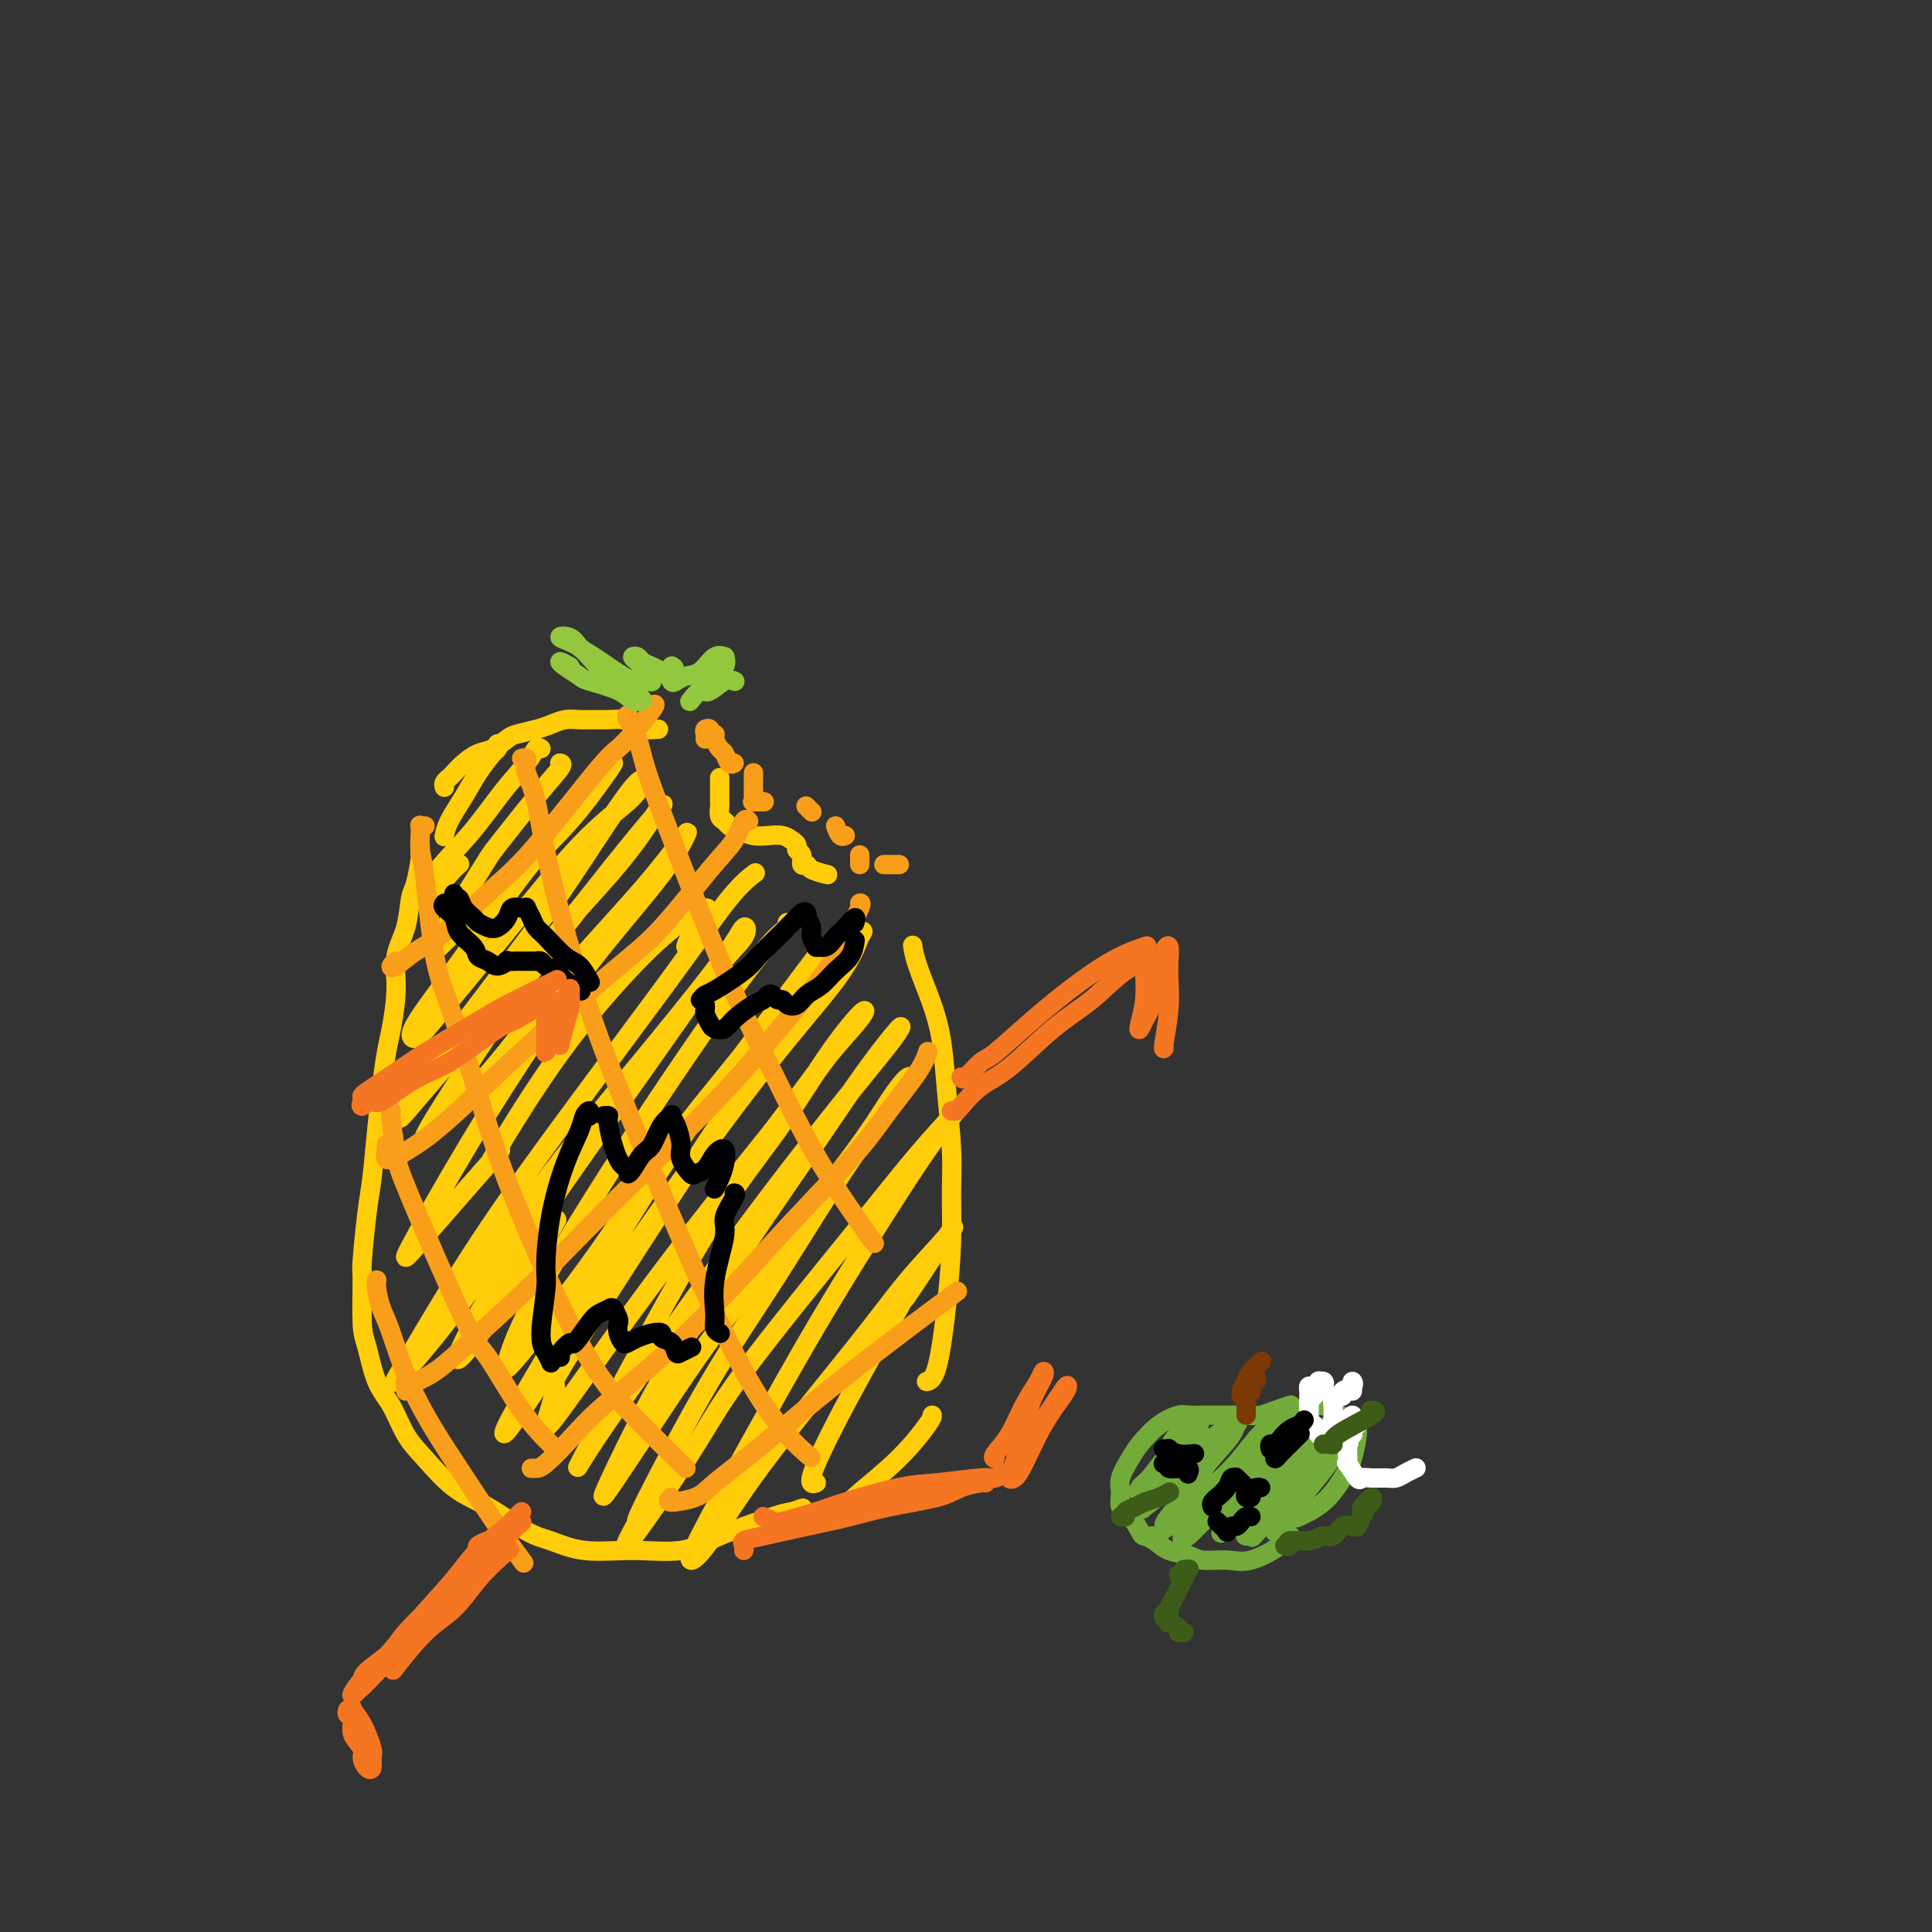 <svg viewBox='0 0 400 400' version='1.1' xmlns='http://www.w3.org/2000/svg' xmlns:xlink='http://www.w3.org/1999/xlink'><rect x="0" y="0" width="400" height="400" fill="#333333" stroke="none"/><g fill='none' stroke='#FFCD0A' stroke-width='4' stroke-linecap='round' stroke-linejoin='round'><path d='M92,163c-0.094,-0.328 -0.188,-0.655 0,-1c0.188,-0.345 0.658,-0.707 1,-1c0.342,-0.293 0.557,-0.516 1,-1c0.443,-0.484 1.114,-1.229 2,-2c0.886,-0.771 1.987,-1.569 3,-2c1.013,-0.431 1.937,-0.497 3,-1c1.063,-0.503 2.266,-1.445 3,-2c0.734,-0.555 1.001,-0.723 2,-1c0.999,-0.277 2.732,-0.663 4,-1c1.268,-0.337 2.072,-0.626 3,-1c0.928,-0.374 1.982,-0.833 3,-1c1.018,-0.167 2.002,-0.042 3,0c0.998,0.042 2.009,0.001 3,0c0.991,-0.001 1.961,0.038 3,0c1.039,-0.038 2.146,-0.154 3,0c0.854,0.154 1.456,0.577 2,1c0.544,0.423 1.031,0.845 2,1c0.969,0.155 2.420,0.044 3,0c0.580,-0.044 0.290,-0.022 0,0'/><path d='M149,161c-0.000,0.449 -0.000,0.898 0,1c0.000,0.102 0.000,-0.142 0,0c-0.000,0.142 -0.001,0.672 0,1c0.001,0.328 0.003,0.455 0,1c-0.003,0.545 -0.013,1.508 0,2c0.013,0.492 0.047,0.513 0,1c-0.047,0.487 -0.175,1.441 0,2c0.175,0.559 0.655,0.724 1,1c0.345,0.276 0.557,0.661 1,1c0.443,0.339 1.116,0.630 2,1c0.884,0.370 1.978,0.820 3,1c1.022,0.180 1.971,0.090 3,0c1.029,-0.090 2.136,-0.180 3,0c0.864,0.180 1.484,0.630 2,1c0.516,0.370 0.926,0.659 1,1c0.074,0.341 -0.190,0.735 0,1c0.190,0.265 0.832,0.400 1,1c0.168,0.600 -0.140,1.663 0,2c0.140,0.337 0.728,-0.054 1,0c0.272,0.054 0.227,0.553 1,1c0.773,0.447 2.364,0.842 3,1c0.636,0.158 0.318,0.079 0,0'/><path d='M189,196c-0.037,-0.259 -0.074,-0.519 0,0c0.074,0.519 0.258,1.816 1,4c0.742,2.184 2.041,5.256 3,8c0.959,2.744 1.578,5.162 2,8c0.422,2.838 0.647,6.096 1,10c0.353,3.904 0.835,8.454 1,12c0.165,3.546 0.012,6.089 0,9c-0.012,2.911 0.115,6.192 0,10c-0.115,3.808 -0.474,8.144 -1,13c-0.526,4.856 -1.218,10.230 -2,13c-0.782,2.770 -1.652,2.934 -2,3c-0.348,0.066 -0.174,0.033 0,0'/><path d='M87,175c0.006,0.303 0.012,0.606 0,1c-0.012,0.394 -0.044,0.880 0,1c0.044,0.120 0.162,-0.126 0,1c-0.162,1.126 -0.603,3.624 -1,5c-0.397,1.376 -0.750,1.631 -1,3c-0.250,1.369 -0.396,3.851 -1,6c-0.604,2.149 -1.668,3.965 -2,6c-0.332,2.035 0.066,4.290 0,7c-0.066,2.710 -0.595,5.876 -1,8c-0.405,2.124 -0.686,3.205 -1,5c-0.314,1.795 -0.662,4.303 -1,7c-0.338,2.697 -0.665,5.584 -1,9c-0.335,3.416 -0.679,7.363 -1,10c-0.321,2.637 -0.620,3.966 -1,7c-0.380,3.034 -0.843,7.774 -1,10c-0.157,2.226 -0.009,1.937 0,4c0.009,2.063 -0.122,6.477 0,9c0.122,2.523 0.498,3.155 1,5c0.502,1.845 1.129,4.903 2,7c0.871,2.097 1.986,3.234 3,5c1.014,1.766 1.926,4.161 3,6c1.074,1.839 2.308,3.121 4,5c1.692,1.879 3.841,4.353 6,6c2.159,1.647 4.327,2.465 7,4c2.673,1.535 5.851,3.786 8,5c2.149,1.214 3.268,1.389 5,2c1.732,0.611 4.078,1.656 7,2c2.922,0.344 6.421,-0.013 10,0c3.579,0.013 7.238,0.395 10,0c2.762,-0.395 4.628,-1.568 8,-3c3.372,-1.432 8.249,-3.123 11,-4c2.751,-0.877 3.375,-0.938 4,-1'/><path d='M164,313c3.833,-1.333 1.917,-0.667 0,0'/><path d='M193,293c0.030,0.249 0.061,0.498 -1,2c-1.061,1.502 -3.212,4.258 -6,7c-2.788,2.742 -6.212,5.469 -8,7c-1.788,1.531 -1.939,1.866 -2,2c-0.061,0.134 -0.030,0.067 0,0'/><path d='M103,154c0.041,0.399 0.081,0.799 0,1c-0.081,0.201 -0.285,0.205 -1,1c-0.715,0.795 -1.943,2.382 -3,4c-1.057,1.618 -1.943,3.269 -3,5c-1.057,1.731 -2.285,3.543 -3,5c-0.715,1.457 -0.919,2.559 -1,3c-0.081,0.441 -0.041,0.220 0,0'/><path d='M112,155c-0.306,-0.216 -0.612,-0.431 -1,0c-0.388,0.431 -0.859,1.509 -2,3c-1.141,1.491 -2.951,3.395 -5,6c-2.049,2.605 -4.335,5.910 -7,9c-2.665,3.090 -5.709,5.966 -7,8c-1.291,2.034 -0.831,3.226 0,3c0.831,-0.226 2.031,-1.868 3,-3c0.969,-1.132 1.705,-1.752 2,-2c0.295,-0.248 0.147,-0.124 0,0'/><path d='M116,158c-0.090,-0.009 -0.179,-0.017 0,0c0.179,0.017 0.627,0.060 0,1c-0.627,0.940 -2.330,2.778 -5,6c-2.670,3.222 -6.308,7.829 -8,10c-1.692,2.171 -1.437,1.905 -4,6c-2.563,4.095 -7.945,12.551 -9,15c-1.055,2.449 2.216,-1.110 5,-4c2.784,-2.890 5.081,-5.111 6,-6c0.919,-0.889 0.459,-0.444 0,0'/><path d='M127,158c-0.242,0.434 -0.483,0.869 -2,3c-1.517,2.131 -4.309,5.959 -7,9c-2.691,3.041 -5.280,5.296 -9,10c-3.720,4.704 -8.569,11.858 -13,18c-4.431,6.142 -8.444,11.272 -10,14c-1.556,2.728 -0.657,3.056 0,3c0.657,-0.056 1.070,-0.494 4,-4c2.930,-3.506 8.377,-10.078 14,-17c5.623,-6.922 11.424,-14.194 16,-19c4.576,-4.806 7.929,-7.145 10,-9c2.071,-1.855 2.860,-3.225 3,-4c0.140,-0.775 -0.368,-0.953 -2,1c-1.632,1.953 -4.386,6.039 -7,10c-2.614,3.961 -5.086,7.798 -8,12c-2.914,4.202 -6.270,8.768 -11,15c-4.730,6.232 -10.835,14.131 -15,20c-4.165,5.869 -6.391,9.709 -7,11c-0.609,1.291 0.400,0.034 3,-3c2.600,-3.034 6.790,-7.845 11,-13c4.210,-5.155 8.439,-10.652 14,-17c5.561,-6.348 12.453,-13.545 17,-19c4.547,-5.455 6.749,-9.168 8,-11c1.251,-1.832 1.549,-1.782 1,-1c-0.549,0.782 -1.947,2.297 -5,6c-3.053,3.703 -7.760,9.595 -12,15c-4.240,5.405 -8.012,10.324 -12,16c-3.988,5.676 -8.190,12.109 -12,18c-3.810,5.891 -7.227,11.239 -8,13c-0.773,1.761 1.100,-0.064 4,-3c2.900,-2.936 6.829,-6.982 11,-12c4.171,-5.018 8.586,-11.009 13,-17'/><path d='M116,203c7.723,-8.684 13.029,-14.393 17,-19c3.971,-4.607 6.606,-8.113 8,-10c1.394,-1.887 1.545,-2.157 1,-1c-0.545,1.157 -1.787,3.741 -5,8c-3.213,4.259 -8.397,10.192 -13,16c-4.603,5.808 -8.625,11.490 -13,18c-4.375,6.510 -9.103,13.847 -14,22c-4.897,8.153 -9.962,17.124 -12,21c-2.038,3.876 -1.049,2.659 3,-2c4.049,-4.659 11.157,-12.760 14,-16c2.843,-3.240 1.422,-1.620 0,0'/><path d='M156,181c0.339,-0.254 0.678,-0.508 0,0c-0.678,0.508 -2.372,1.779 -5,5c-2.628,3.221 -6.189,8.392 -14,19c-7.811,10.608 -19.871,26.654 -28,38c-8.129,11.346 -12.325,17.993 -16,24c-3.675,6.007 -6.829,11.375 -9,15c-2.171,3.625 -3.361,5.507 -1,3c2.361,-2.507 8.271,-9.402 13,-16c4.729,-6.598 8.276,-12.899 15,-22c6.724,-9.101 16.625,-21.003 24,-30c7.375,-8.997 12.224,-15.091 15,-19c2.776,-3.909 3.480,-5.634 4,-6c0.520,-0.366 0.855,0.625 0,2c-0.855,1.375 -2.899,3.132 -6,7c-3.101,3.868 -7.257,9.845 -13,18c-5.743,8.155 -13.071,18.487 -19,27c-5.929,8.513 -10.457,15.209 -14,21c-3.543,5.791 -6.101,10.679 -7,13c-0.899,2.321 -0.138,2.076 3,-2c3.138,-4.076 8.652,-11.982 12,-17c3.348,-5.018 4.528,-7.148 5,-8c0.472,-0.852 0.236,-0.426 0,0'/><path d='M163,191c0.366,0.224 0.732,0.448 0,1c-0.732,0.552 -2.562,1.431 -9,10c-6.438,8.569 -17.484,24.827 -26,38c-8.516,13.173 -14.501,23.260 -18,30c-3.499,6.740 -4.512,10.133 -5,12c-0.488,1.867 -0.451,2.208 3,-2c3.451,-4.208 10.315,-12.965 16,-21c5.685,-8.035 10.192,-15.350 15,-22c4.808,-6.650 9.916,-12.637 15,-19c5.084,-6.363 10.144,-13.103 13,-17c2.856,-3.897 3.508,-4.952 2,-3c-1.508,1.952 -5.174,6.910 -9,12c-3.826,5.090 -7.810,10.310 -12,16c-4.190,5.690 -8.586,11.849 -15,22c-6.414,10.151 -14.847,24.295 -20,33c-5.153,8.705 -7.025,11.973 -8,14c-0.975,2.027 -1.054,2.813 1,0c2.054,-2.813 6.240,-9.226 15,-22c8.760,-12.774 22.095,-31.909 32,-45c9.905,-13.091 16.382,-20.138 20,-25c3.618,-4.862 4.377,-7.540 5,-9c0.623,-1.460 1.109,-1.703 0,0c-1.109,1.703 -3.813,5.354 -5,6c-1.187,0.646 -0.856,-1.711 -11,13c-10.144,14.711 -30.762,46.490 -40,61c-9.238,14.510 -7.094,11.750 -7,13c0.094,1.250 -1.861,6.510 -2,8c-0.139,1.490 1.540,-0.791 6,-7c4.460,-6.209 11.703,-16.345 19,-26c7.297,-9.655 14.649,-18.827 22,-28'/><path d='M160,234c9.647,-12.678 10.263,-13.872 12,-16c1.737,-2.128 4.593,-5.189 6,-7c1.407,-1.811 1.363,-2.373 0,-1c-1.363,1.373 -4.045,4.679 -7,9c-2.955,4.321 -6.184,9.656 -10,15c-3.816,5.344 -8.218,10.697 -14,20c-5.782,9.303 -12.943,22.555 -18,32c-5.057,9.445 -8.010,15.081 -9,17c-0.990,1.919 -0.018,0.121 2,-3c2.018,-3.121 5.082,-7.564 11,-16c5.918,-8.436 14.691,-20.863 23,-32c8.309,-11.137 16.156,-20.983 21,-27c4.844,-6.017 6.685,-8.206 8,-10c1.315,-1.794 2.103,-3.194 1,-2c-1.103,1.194 -4.096,4.982 -7,9c-2.904,4.018 -5.719,8.267 -11,16c-5.281,7.733 -13.030,18.951 -19,28c-5.970,9.049 -10.162,15.930 -14,23c-3.838,7.070 -7.322,14.331 -9,18c-1.678,3.669 -1.549,3.747 1,0c2.549,-3.747 7.517,-11.318 12,-18c4.483,-6.682 8.482,-12.477 15,-21c6.518,-8.523 15.554,-19.776 21,-27c5.446,-7.224 7.302,-10.419 9,-13c1.698,-2.581 3.239,-4.549 4,-5c0.761,-0.451 0.743,0.615 -1,3c-1.743,2.385 -5.210,6.089 -10,13c-4.790,6.911 -10.902,17.028 -16,25c-5.098,7.972 -9.180,13.800 -14,22c-4.820,8.200 -10.377,18.771 -13,24c-2.623,5.229 -2.311,5.114 -2,5'/><path d='M132,315c-7.087,12.543 3.194,-2.100 9,-11c5.806,-8.900 7.136,-12.058 13,-20c5.864,-7.942 16.260,-20.669 23,-29c6.740,-8.331 9.822,-12.267 13,-16c3.178,-3.733 6.450,-7.264 8,-9c1.550,-1.736 1.376,-1.676 0,0c-1.376,1.676 -3.954,4.969 -8,11c-4.046,6.031 -9.559,14.799 -14,22c-4.441,7.201 -7.810,12.836 -13,22c-5.190,9.164 -12.201,21.856 -16,29c-3.799,7.144 -4.386,8.740 -4,9c0.386,0.260 1.746,-0.815 4,-4c2.254,-3.185 5.403,-8.480 11,-16c5.597,-7.520 13.641,-17.265 19,-24c5.359,-6.735 8.033,-10.460 11,-14c2.967,-3.540 6.228,-6.894 8,-9c1.772,-2.106 2.055,-2.965 0,0c-2.055,2.965 -6.446,9.755 -8,12c-1.554,2.245 -0.269,-0.053 -2,3c-1.731,3.053 -6.478,11.459 -10,18c-3.522,6.541 -5.820,11.217 -7,14c-1.180,2.783 -1.241,3.672 -1,4c0.241,0.328 0.783,0.094 1,0c0.217,-0.094 0.108,-0.047 0,0'/><path d='M142,196c0.111,-0.468 0.223,-0.936 1,-2c0.777,-1.064 2.221,-2.724 3,-4c0.779,-1.276 0.893,-2.167 0,-2c-0.893,0.167 -2.795,1.393 -5,3c-2.205,1.607 -4.715,3.596 -9,8c-4.285,4.404 -10.346,11.224 -16,19c-5.654,7.776 -10.901,16.507 -13,20c-2.099,3.493 -1.049,1.746 0,0'/></g>
<g fill='none' stroke='#F99E1B' stroke-width='4' stroke-linecap='round' stroke-linejoin='round'><path d='M88,171c-0.421,0.041 -0.843,0.083 -1,0c-0.157,-0.083 -0.051,-0.289 0,0c0.051,0.289 0.047,1.073 0,2c-0.047,0.927 -0.138,1.995 0,3c0.138,1.005 0.505,1.945 1,6c0.495,4.055 1.118,11.224 2,16c0.882,4.776 2.022,7.160 4,13c1.978,5.840 4.794,15.135 7,22c2.206,6.865 3.801,11.298 7,19c3.199,7.702 8.002,18.673 12,26c3.998,7.327 7.192,11.011 11,15c3.808,3.989 8.231,8.283 10,10c1.769,1.717 0.885,0.859 0,0'/><path d='M108,157c0.409,-0.082 0.819,-0.164 1,0c0.181,0.164 0.134,0.572 0,1c-0.134,0.428 -0.353,0.874 0,2c0.353,1.126 1.280,2.930 2,6c0.720,3.070 1.233,7.405 3,15c1.767,7.595 4.786,18.450 8,28c3.214,9.550 6.621,17.797 10,26c3.379,8.203 6.731,16.364 11,26c4.269,9.636 9.457,20.748 14,28c4.543,7.252 8.441,10.643 10,12c1.559,1.357 0.780,0.678 0,0'/><path d='M130,148c-0.197,0.097 -0.395,0.193 0,1c0.395,0.807 1.382,2.324 2,4c0.618,1.676 0.865,3.510 2,7c1.135,3.490 3.157,8.636 6,16c2.843,7.364 6.508,16.946 10,25c3.492,8.054 6.812,14.582 10,21c3.188,6.418 6.243,12.728 10,19c3.757,6.272 8.216,12.506 10,15c1.784,2.494 0.892,1.247 0,0'/><path d='M81,230c-0.104,0.134 -0.208,0.269 0,2c0.208,1.731 0.727,5.059 1,7c0.273,1.941 0.298,2.497 3,9c2.702,6.503 8.080,18.955 11,25c2.920,6.045 3.381,5.682 5,8c1.619,2.318 4.398,7.316 7,11c2.602,3.684 5.029,6.052 6,7c0.971,0.948 0.485,0.474 0,0'/><path d='M78,265c-0.078,0.465 -0.155,0.930 0,2c0.155,1.070 0.543,2.744 1,4c0.457,1.256 0.985,2.092 2,5c1.015,2.908 2.518,7.887 5,13c2.482,5.113 5.944,10.360 9,15c3.056,4.640 5.707,8.672 8,12c2.293,3.328 4.226,5.951 5,7c0.774,1.049 0.387,0.525 0,0'/><path d='M82,199c-0.445,0.347 -0.890,0.695 -1,1c-0.110,0.305 0.114,0.568 1,0c0.886,-0.568 2.433,-1.967 4,-3c1.567,-1.033 3.153,-1.699 6,-4c2.847,-2.301 6.953,-6.235 10,-9c3.047,-2.765 5.033,-4.359 9,-9c3.967,-4.641 9.914,-12.329 13,-16c3.086,-3.671 3.312,-3.324 5,-5c1.688,-1.676 4.839,-5.374 6,-7c1.161,-1.626 0.332,-1.179 0,-1c-0.332,0.179 -0.166,0.089 0,0'/><path d='M80,237c0.054,0.189 0.107,0.377 0,1c-0.107,0.623 -0.376,1.679 0,2c0.376,0.321 1.396,-0.093 3,-1c1.604,-0.907 3.792,-2.307 6,-4c2.208,-1.693 4.435,-3.677 8,-7c3.565,-3.323 8.467,-7.983 14,-13c5.533,-5.017 11.695,-10.389 16,-14c4.305,-3.611 6.751,-5.461 10,-9c3.249,-3.539 7.302,-8.766 10,-12c2.698,-3.234 4.043,-4.475 5,-6c0.957,-1.525 1.527,-3.334 2,-4c0.473,-0.666 0.849,-0.190 1,0c0.151,0.190 0.075,0.095 0,0'/><path d='M84,288c0.035,-0.298 0.070,-0.597 0,-1c-0.070,-0.403 -0.245,-0.912 0,-1c0.245,-0.088 0.910,0.243 2,0c1.090,-0.243 2.607,-1.059 4,-2c1.393,-0.941 2.664,-2.005 6,-5c3.336,-2.995 8.739,-7.921 13,-12c4.261,-4.079 7.382,-7.310 11,-11c3.618,-3.690 7.734,-7.839 13,-13c5.266,-5.161 11.681,-11.334 17,-17c5.319,-5.666 9.541,-10.825 13,-15c3.459,-4.175 6.156,-7.367 8,-10c1.844,-2.633 2.834,-4.706 4,-7c1.166,-2.294 2.506,-4.810 3,-6c0.494,-1.190 0.141,-1.054 0,-1c-0.141,0.054 -0.071,0.027 0,0'/><path d='M110,304c0.312,0.002 0.624,0.004 1,0c0.376,-0.004 0.818,-0.013 2,-1c1.182,-0.987 3.106,-2.952 5,-5c1.894,-2.048 3.759,-4.181 7,-7c3.241,-2.819 7.859,-6.326 13,-11c5.141,-4.674 10.806,-10.515 15,-15c4.194,-4.485 6.917,-7.616 11,-12c4.083,-4.384 9.525,-10.023 13,-14c3.475,-3.977 4.983,-6.293 7,-9c2.017,-2.707 4.543,-5.806 6,-8c1.457,-2.194 1.845,-3.484 2,-4c0.155,-0.516 0.078,-0.258 0,0'/><path d='M139,310c-0.501,0.489 -1.002,0.977 0,1c1.002,0.023 3.508,-0.420 5,-1c1.492,-0.580 1.969,-1.296 4,-3c2.031,-1.704 5.617,-4.395 10,-8c4.383,-3.605 9.565,-8.124 17,-14c7.435,-5.876 17.124,-13.107 21,-16c3.876,-2.893 1.938,-1.446 0,0'/></g>
<g fill='none' stroke='#93C83E' stroke-width='4' stroke-linecap='round' stroke-linejoin='round'><path d='M118,138c-0.872,-0.480 -1.744,-0.960 -2,-1c-0.256,-0.040 0.105,0.361 1,1c0.895,0.639 2.325,1.517 3,2c0.675,0.483 0.594,0.572 2,1c1.406,0.428 4.297,1.196 6,2c1.703,0.804 2.216,1.644 3,2c0.784,0.356 1.839,0.230 2,0c0.161,-0.230 -0.572,-0.562 -1,-1c-0.428,-0.438 -0.550,-0.981 -2,-2c-1.450,-1.019 -4.229,-2.515 -6,-4c-1.771,-1.485 -2.535,-2.958 -4,-4c-1.465,-1.042 -3.630,-1.652 -4,-2c-0.370,-0.348 1.055,-0.433 2,0c0.945,0.433 1.408,1.384 2,2c0.592,0.616 1.312,0.899 3,2c1.688,1.101 4.345,3.021 6,4c1.655,0.979 2.308,1.016 3,1c0.692,-0.016 1.424,-0.085 2,0c0.576,0.085 0.995,0.323 1,0c0.005,-0.323 -0.403,-1.208 -1,-2c-0.597,-0.792 -1.384,-1.492 -2,-2c-0.616,-0.508 -1.061,-0.826 -1,-1c0.061,-0.174 0.628,-0.205 1,0c0.372,0.205 0.547,0.644 1,1c0.453,0.356 1.183,0.628 2,1c0.817,0.372 1.722,0.846 2,1c0.278,0.154 -0.070,-0.010 0,0c0.070,0.010 0.557,0.195 1,0c0.443,-0.195 0.841,-0.770 1,-1c0.159,-0.230 0.080,-0.115 0,0'/><path d='M139,138c1.093,0.264 0.326,0.424 0,1c-0.326,0.576 -0.211,1.569 0,2c0.211,0.431 0.520,0.302 1,0c0.480,-0.302 1.133,-0.776 2,-1c0.867,-0.224 1.948,-0.199 3,-1c1.052,-0.801 2.076,-2.430 3,-3c0.924,-0.570 1.750,-0.083 2,0c0.250,0.083 -0.074,-0.240 0,0c0.074,0.240 0.545,1.041 0,2c-0.545,0.959 -2.107,2.075 -3,3c-0.893,0.925 -1.116,1.660 -1,2c0.116,0.340 0.570,0.284 1,0c0.430,-0.284 0.837,-0.795 1,-1c0.163,-0.205 0.081,-0.102 0,0'/><path d='M143,145c0.050,-0.065 0.100,-0.130 0,0c-0.100,0.130 -0.349,0.455 0,0c0.349,-0.455 1.295,-1.691 2,-2c0.705,-0.309 1.168,0.309 2,0c0.832,-0.309 2.032,-1.545 3,-2c0.968,-0.455 1.705,-0.130 2,0c0.295,0.130 0.147,0.065 0,0'/></g>
<g fill='none' stroke='#F99E1B' stroke-width='4' stroke-linecap='round' stroke-linejoin='round'><path d='M146,153c0.033,-0.318 0.065,-0.636 0,-1c-0.065,-0.364 -0.229,-0.775 0,-1c0.229,-0.225 0.849,-0.263 1,0c0.151,0.263 -0.167,0.829 0,1c0.167,0.171 0.818,-0.052 1,0c0.182,0.052 -0.105,0.378 0,1c0.105,0.622 0.603,1.540 1,2c0.397,0.460 0.694,0.464 1,1c0.306,0.536 0.621,1.606 1,2c0.379,0.394 0.823,0.113 1,0c0.177,-0.113 0.089,-0.056 0,0'/><path d='M156,160c-0.016,2.000 -0.032,4.000 0,5c0.032,1.000 0.112,1.000 0,1c-0.112,0.000 -0.415,-0.000 0,0c0.415,0.000 1.547,-0.000 2,0c0.453,0.000 0.226,0.000 0,0'/><path d='M167,167c-0.111,-0.111 -0.222,-0.222 0,0c0.222,0.222 0.778,0.778 1,1c0.222,0.222 0.111,0.111 0,0'/><path d='M173,171c0.311,0.844 0.622,1.689 1,2c0.378,0.311 0.822,0.089 1,0c0.178,-0.089 0.089,-0.044 0,0'/><path d='M178,177c0.000,0.311 0.000,0.622 0,1c0.000,0.378 0.000,0.822 0,1c-0.000,0.178 0.000,0.089 0,0'/><path d='M183,179c0.200,0.000 0.400,0.000 1,0c0.600,0.000 1.600,0.000 2,0c0.400,0.000 0.200,0.000 0,0'/></g>
<g fill='none' stroke='#000000' stroke-width='4' stroke-linecap='round' stroke-linejoin='round'><path d='M145,207c0.358,-0.411 0.717,-0.822 1,-1c0.283,-0.178 0.492,-0.124 2,-1c1.508,-0.876 4.316,-2.683 6,-4c1.684,-1.317 2.245,-2.144 3,-3c0.755,-0.856 1.705,-1.742 3,-3c1.295,-1.258 2.934,-2.889 4,-4c1.066,-1.111 1.558,-1.703 2,-2c0.442,-0.297 0.835,-0.298 1,0c0.165,0.298 0.101,0.897 0,1c-0.101,0.103 -0.239,-0.288 0,0c0.239,0.288 0.855,1.256 1,2c0.145,0.744 -0.179,1.265 0,2c0.179,0.735 0.863,1.684 1,2c0.137,0.316 -0.271,-0.001 0,0c0.271,0.001 1.221,0.319 2,0c0.779,-0.319 1.385,-1.276 2,-2c0.615,-0.724 1.237,-1.215 2,-2c0.763,-0.785 1.667,-1.865 2,-2c0.333,-0.135 0.095,0.676 0,1c-0.095,0.324 -0.048,0.162 0,0'/><path d='M146,209c-0.007,-0.520 -0.014,-1.040 0,-1c0.014,0.040 0.049,0.639 0,1c-0.049,0.361 -0.181,0.484 0,1c0.181,0.516 0.675,1.424 1,2c0.325,0.576 0.482,0.821 1,1c0.518,0.179 1.396,0.293 2,0c0.604,-0.293 0.935,-0.994 2,-2c1.065,-1.006 2.863,-2.318 4,-3c1.137,-0.682 1.614,-0.734 2,-1c0.386,-0.266 0.680,-0.748 1,-1c0.320,-0.252 0.666,-0.276 1,0c0.334,0.276 0.655,0.852 1,1c0.345,0.148 0.714,-0.134 1,0c0.286,0.134 0.488,0.682 1,1c0.512,0.318 1.335,0.406 2,0c0.665,-0.406 1.173,-1.307 2,-2c0.827,-0.693 1.973,-1.177 3,-2c1.027,-0.823 1.935,-1.983 3,-3c1.065,-1.017 2.287,-1.889 3,-3c0.713,-1.111 0.918,-2.460 1,-3c0.082,-0.540 0.041,-0.270 0,0'/><path d='M94,185c-0.098,0.469 -0.196,0.937 0,1c0.196,0.063 0.685,-0.281 1,0c0.315,0.281 0.454,1.187 1,2c0.546,0.813 1.498,1.533 2,2c0.502,0.467 0.553,0.682 1,1c0.447,0.318 1.289,0.740 2,1c0.711,0.260 1.291,0.357 2,0c0.709,-0.357 1.548,-1.169 2,-2c0.452,-0.831 0.516,-1.681 1,-2c0.484,-0.319 1.386,-0.107 2,0c0.614,0.107 0.939,0.109 1,0c0.061,-0.109 -0.143,-0.331 0,0c0.143,0.331 0.632,1.214 1,2c0.368,0.786 0.614,1.476 1,2c0.386,0.524 0.913,0.884 2,2c1.087,1.116 2.735,2.990 4,4c1.265,1.010 2.148,1.157 3,2c0.852,0.843 1.672,2.384 2,3c0.328,0.616 0.164,0.308 0,0'/><path d='M92,187c-0.219,0.267 -0.439,0.534 0,1c0.439,0.466 1.535,1.133 2,2c0.465,0.867 0.298,1.936 1,3c0.702,1.064 2.273,2.124 3,3c0.727,0.876 0.609,1.569 1,2c0.391,0.431 1.289,0.599 2,1c0.711,0.401 1.233,1.036 2,1c0.767,-0.036 1.777,-0.742 2,-1c0.223,-0.258 -0.343,-0.069 0,0c0.343,0.069 1.594,0.019 2,0c0.406,-0.019 -0.032,-0.005 0,0c0.032,0.005 0.534,0.001 1,0c0.466,-0.001 0.894,-0.000 1,0c0.106,0.000 -0.112,-0.001 0,0c0.112,0.001 0.554,0.003 1,0c0.446,-0.003 0.896,-0.013 1,0c0.104,0.013 -0.139,0.047 0,0c0.139,-0.047 0.662,-0.177 1,0c0.338,0.177 0.493,0.660 1,1c0.507,0.340 1.365,0.536 2,1c0.635,0.464 1.046,1.197 2,2c0.954,0.803 2.449,1.678 3,2c0.551,0.322 0.157,0.092 0,0c-0.157,-0.092 -0.079,-0.046 0,0'/><path d='M125,231c0.467,-0.028 0.933,-0.056 1,0c0.067,0.056 -0.267,0.196 0,2c0.267,1.804 1.135,5.272 2,7c0.865,1.728 1.726,1.717 2,2c0.274,0.283 -0.040,0.861 0,1c0.040,0.139 0.435,-0.163 1,-1c0.565,-0.837 1.299,-2.211 2,-3c0.701,-0.789 1.367,-0.992 2,-2c0.633,-1.008 1.232,-2.821 2,-4c0.768,-1.179 1.707,-1.723 2,-2c0.293,-0.277 -0.058,-0.287 0,0c0.058,0.287 0.525,0.872 1,2c0.475,1.128 0.956,2.798 1,4c0.044,1.202 -0.351,1.934 0,3c0.351,1.066 1.446,2.465 2,3c0.554,0.535 0.566,0.205 1,0c0.434,-0.205 1.290,-0.284 2,-1c0.710,-0.716 1.272,-2.069 2,-3c0.728,-0.931 1.620,-1.440 2,-1c0.380,0.440 0.246,1.829 0,3c-0.246,1.171 -0.605,2.123 -1,3c-0.395,0.877 -0.827,1.679 -1,2c-0.173,0.321 -0.086,0.160 0,0'/><path d='M122,231c0.007,-0.035 0.015,-0.069 0,0c-0.015,0.069 -0.051,0.243 0,0c0.051,-0.243 0.189,-0.902 0,-1c-0.189,-0.098 -0.706,0.365 -1,1c-0.294,0.635 -0.365,1.441 -1,3c-0.635,1.559 -1.835,3.870 -3,7c-1.165,3.130 -2.295,7.079 -3,11c-0.705,3.921 -0.984,7.815 -1,10c-0.016,2.185 0.230,2.663 0,5c-0.230,2.337 -0.938,6.534 -1,9c-0.062,2.466 0.522,3.202 1,4c0.478,0.798 0.851,1.656 1,2c0.149,0.344 0.075,0.172 0,0'/><path d='M116,281c-0.217,-0.167 -0.434,-0.335 0,-1c0.434,-0.665 1.521,-1.828 2,-2c0.479,-0.172 0.352,0.646 1,0c0.648,-0.646 2.072,-2.754 3,-4c0.928,-1.246 1.359,-1.628 2,-2c0.641,-0.372 1.491,-0.735 2,-1c0.509,-0.265 0.675,-0.432 1,0c0.325,0.432 0.807,1.461 1,2c0.193,0.539 0.095,0.586 0,1c-0.095,0.414 -0.188,1.193 0,2c0.188,0.807 0.657,1.641 1,2c0.343,0.359 0.559,0.243 1,0c0.441,-0.243 1.106,-0.613 2,-1c0.894,-0.387 2.019,-0.790 3,-1c0.981,-0.210 1.820,-0.227 2,0c0.180,0.227 -0.298,0.698 0,1c0.298,0.302 1.373,0.434 2,1c0.627,0.566 0.807,1.564 1,2c0.193,0.436 0.398,0.310 1,0c0.602,-0.310 1.601,-0.803 2,-1c0.399,-0.197 0.200,-0.099 0,0'/><path d='M152,247c0.243,0.032 0.486,0.063 0,1c-0.486,0.937 -1.700,2.779 -2,4c-0.300,1.221 0.316,1.819 0,4c-0.316,2.181 -1.563,5.943 -2,9c-0.438,3.057 -0.066,5.407 0,7c0.066,1.593 -0.175,2.429 0,3c0.175,0.571 0.764,0.877 1,1c0.236,0.123 0.118,0.061 0,0'/></g>
<g fill='none' stroke='#F47623' stroke-width='4' stroke-linecap='round' stroke-linejoin='round'><path d='M199,223c0.127,0.321 0.254,0.642 1,0c0.746,-0.642 2.113,-2.248 3,-3c0.887,-0.752 1.296,-0.650 3,-2c1.704,-1.350 4.702,-4.152 8,-7c3.298,-2.848 6.894,-5.743 10,-8c3.106,-2.257 5.721,-3.877 8,-5c2.279,-1.123 4.223,-1.749 5,-2c0.777,-0.251 0.389,-0.125 0,0'/><path d='M197,230c0.398,0.010 0.796,0.019 1,0c0.204,-0.019 0.216,-0.068 1,-1c0.784,-0.932 2.342,-2.749 4,-4c1.658,-1.251 3.415,-1.936 6,-4c2.585,-2.064 5.996,-5.506 9,-8c3.004,-2.494 5.599,-4.040 8,-6c2.401,-1.960 4.608,-4.335 7,-6c2.392,-1.665 4.969,-2.618 6,-3c1.031,-0.382 0.515,-0.191 0,0'/><path d='M237,196c-0.029,1.574 -0.057,3.147 0,5c0.057,1.853 0.200,3.984 0,6c-0.200,2.016 -0.744,3.915 -1,5c-0.256,1.085 -0.223,1.355 0,1c0.223,-0.355 0.637,-1.334 1,-2c0.363,-0.666 0.675,-1.018 1,-2c0.325,-0.982 0.661,-2.595 1,-4c0.339,-1.405 0.679,-2.604 1,-4c0.321,-1.396 0.623,-2.989 1,-4c0.377,-1.011 0.829,-1.440 1,-1c0.171,0.440 0.060,1.750 0,3c-0.060,1.250 -0.069,2.440 0,4c0.069,1.560 0.214,3.490 0,6c-0.214,2.510 -0.788,5.599 -1,7c-0.212,1.401 -0.060,1.115 0,1c0.060,-0.115 0.030,-0.057 0,0'/><path d='M75,227c0.039,0.013 0.077,0.027 0,0c-0.077,-0.027 -0.270,-0.093 1,-1c1.270,-0.907 4.001,-2.655 6,-4c1.999,-1.345 3.265,-2.287 6,-4c2.735,-1.713 6.940,-4.197 10,-6c3.060,-1.803 4.975,-2.927 7,-4c2.025,-1.073 4.161,-2.097 6,-3c1.839,-0.903 3.383,-1.687 4,-2c0.617,-0.313 0.309,-0.157 0,0'/><path d='M75,228c-0.203,0.563 -0.407,1.126 0,1c0.407,-0.126 1.424,-0.940 2,-1c0.576,-0.060 0.710,0.636 2,0c1.290,-0.636 3.736,-2.602 6,-4c2.264,-1.398 4.347,-2.227 6,-3c1.653,-0.773 2.878,-1.489 5,-3c2.122,-1.511 5.143,-3.816 7,-5c1.857,-1.184 2.550,-1.245 4,-2c1.450,-0.755 3.656,-2.202 5,-3c1.344,-0.798 1.824,-0.946 2,-1c0.176,-0.054 0.047,-0.015 0,0c-0.047,0.015 -0.014,0.004 0,0c0.014,-0.004 0.007,-0.002 0,0'/><path d='M113,206c0.000,0.077 0.000,0.155 0,1c-0.000,0.845 -0.001,2.459 0,4c0.001,1.541 0.002,3.011 0,4c-0.002,0.989 -0.008,1.497 0,2c0.008,0.503 0.029,1.001 0,1c-0.029,-0.001 -0.109,-0.501 0,-1c0.109,-0.499 0.407,-0.998 1,-2c0.593,-1.002 1.480,-2.509 2,-4c0.520,-1.491 0.672,-2.967 1,-4c0.328,-1.033 0.830,-1.625 1,-2c0.170,-0.375 0.007,-0.534 0,0c-0.007,0.534 0.142,1.762 0,3c-0.142,1.238 -0.577,2.487 -1,4c-0.423,1.513 -0.835,3.289 -1,4c-0.165,0.711 -0.082,0.355 0,0'/><path d='M154,321c0.065,-0.327 0.129,-0.654 0,-1c-0.129,-0.346 -0.452,-0.712 0,-1c0.452,-0.288 1.678,-0.500 4,-1c2.322,-0.500 5.740,-1.289 9,-2c3.260,-0.711 6.362,-1.343 9,-2c2.638,-0.657 4.812,-1.339 8,-2c3.188,-0.661 7.390,-1.301 10,-2c2.610,-0.699 3.627,-1.455 5,-2c1.373,-0.545 3.100,-0.877 4,-1c0.900,-0.123 0.971,-0.035 1,0c0.029,0.035 0.014,0.018 0,0'/><path d='M158,314c0.803,0.372 1.606,0.744 2,1c0.394,0.256 0.379,0.395 2,0c1.621,-0.395 4.879,-1.325 7,-2c2.121,-0.675 3.106,-1.094 6,-2c2.894,-0.906 7.697,-2.299 11,-3c3.303,-0.701 5.106,-0.710 8,-1c2.894,-0.290 6.879,-0.861 9,-1c2.121,-0.139 2.379,0.155 3,0c0.621,-0.155 1.606,-0.759 2,-1c0.394,-0.241 0.197,-0.121 0,0'/><path d='M206,302c-0.271,-0.116 -0.542,-0.231 0,-1c0.542,-0.769 1.898,-2.191 3,-4c1.102,-1.809 1.949,-4.004 3,-6c1.051,-1.996 2.304,-3.791 3,-5c0.696,-1.209 0.835,-1.831 1,-2c0.165,-0.169 0.355,0.116 0,1c-0.355,0.884 -1.255,2.368 -2,4c-0.745,1.632 -1.333,3.413 -2,6c-0.667,2.587 -1.411,5.979 -2,8c-0.589,2.021 -1.023,2.672 -1,3c0.023,0.328 0.504,0.333 1,0c0.496,-0.333 1.008,-1.005 2,-3c0.992,-1.995 2.464,-5.315 4,-8c1.536,-2.685 3.136,-4.737 4,-6c0.864,-1.263 0.991,-1.739 1,-2c0.009,-0.261 -0.101,-0.307 -1,1c-0.899,1.307 -2.588,3.967 -4,6c-1.412,2.033 -2.546,3.438 -3,4c-0.454,0.562 -0.227,0.281 0,0'/><path d='M99,321c-0.178,-0.328 -0.355,-0.656 0,-1c0.355,-0.344 1.243,-0.704 2,-1c0.757,-0.296 1.384,-0.529 2,-1c0.616,-0.471 1.220,-1.181 2,-2c0.780,-0.819 1.738,-1.747 2,-2c0.262,-0.253 -0.170,0.167 0,0c0.170,-0.167 0.941,-0.923 1,-1c0.059,-0.077 -0.593,0.524 -1,1c-0.407,0.476 -0.569,0.826 -2,2c-1.431,1.174 -4.132,3.173 -6,5c-1.868,1.827 -2.903,3.482 -5,6c-2.097,2.518 -5.257,5.900 -8,9c-2.743,3.100 -5.071,5.917 -7,8c-1.929,2.083 -3.460,3.430 -4,4c-0.540,0.570 -0.090,0.361 0,0c0.090,-0.361 -0.181,-0.874 1,-2c1.181,-1.126 3.813,-2.866 5,-4c1.187,-1.134 0.931,-1.662 3,-4c2.069,-2.338 6.465,-6.486 8,-8c1.535,-1.514 0.209,-0.395 3,-3c2.791,-2.605 9.699,-8.935 12,-11c2.301,-2.065 -0.006,0.135 0,0c0.006,-0.135 2.325,-2.605 -2,2c-4.325,4.605 -15.294,16.284 -21,22c-5.706,5.716 -6.148,5.470 -7,6c-0.852,0.530 -2.114,1.835 -3,3c-0.886,1.165 -1.396,2.190 -1,2c0.396,-0.190 1.698,-1.595 3,-3'/><path d='M76,348c-3.739,4.205 2.414,-2.282 6,-6c3.586,-3.718 4.603,-4.667 6,-6c1.397,-1.333 3.172,-3.051 5,-5c1.828,-1.949 3.709,-4.128 6,-6c2.291,-1.872 4.993,-3.436 6,-4c1.007,-0.564 0.318,-0.129 -1,1c-1.318,1.129 -3.265,2.952 -5,5c-1.735,2.048 -3.259,4.322 -5,6c-1.741,1.678 -3.700,2.759 -6,5c-2.300,2.241 -4.943,5.640 -6,7c-1.057,1.360 -0.529,0.680 0,0'/><path d='M72,354c-0.130,0.379 -0.260,0.759 0,1c0.260,0.241 0.910,0.345 1,1c0.090,0.655 -0.378,1.862 0,3c0.378,1.138 1.604,2.207 2,3c0.396,0.793 -0.036,1.309 0,2c0.036,0.691 0.540,1.556 1,2c0.460,0.444 0.876,0.466 1,0c0.124,-0.466 -0.043,-1.419 0,-2c0.043,-0.581 0.298,-0.788 0,-2c-0.298,-1.212 -1.148,-3.428 -2,-5c-0.852,-1.572 -1.706,-2.501 -2,-3c-0.294,-0.499 -0.027,-0.567 0,0c0.027,0.567 -0.185,1.768 0,3c0.185,1.232 0.767,2.495 1,3c0.233,0.505 0.116,0.253 0,0'/></g>
<g fill='none' stroke='#73AB3A' stroke-width='4' stroke-linecap='round' stroke-linejoin='round'><path d='M240,318c-0.478,0.002 -0.957,0.005 -1,0c-0.043,-0.005 0.349,-0.017 0,0c-0.349,0.017 -1.438,0.062 -2,0c-0.562,-0.062 -0.597,-0.231 -1,-1c-0.403,-0.769 -1.173,-2.138 -2,-3c-0.827,-0.862 -1.709,-1.216 -2,-2c-0.291,-0.784 0.010,-1.999 0,-3c-0.010,-1.001 -0.332,-1.789 0,-3c0.332,-1.211 1.319,-2.846 2,-4c0.681,-1.154 1.056,-1.826 2,-3c0.944,-1.174 2.457,-2.850 4,-4c1.543,-1.150 3.116,-1.772 4,-2c0.884,-0.228 1.079,-0.060 2,0c0.921,0.060 2.567,0.013 4,0c1.433,-0.013 2.654,0.007 4,0c1.346,-0.007 2.816,-0.040 4,0c1.184,0.040 2.080,0.155 3,0c0.920,-0.155 1.863,-0.580 3,-1c1.137,-0.420 2.468,-0.834 3,-1c0.532,-0.166 0.266,-0.083 0,0'/><path d='M237,318c-0.164,-0.058 -0.328,-0.117 0,0c0.328,0.117 1.147,0.409 2,1c0.853,0.591 1.741,1.481 3,2c1.259,0.519 2.890,0.666 4,1c1.110,0.334 1.699,0.856 3,1c1.301,0.144 3.316,-0.091 5,0c1.684,0.091 3.039,0.509 5,0c1.961,-0.509 4.528,-1.945 6,-3c1.472,-1.055 1.849,-1.730 2,-2c0.151,-0.270 0.075,-0.135 0,0'/><path d='M274,291c-0.544,-0.002 -1.088,-0.004 -1,0c0.088,0.004 0.809,0.015 1,0c0.191,-0.015 -0.147,-0.055 0,0c0.147,0.055 0.781,0.204 2,1c1.219,0.796 3.024,2.240 4,3c0.976,0.760 1.122,0.838 1,2c-0.122,1.162 -0.513,3.408 -1,5c-0.487,1.592 -1.069,2.530 -2,4c-0.931,1.470 -2.212,3.473 -4,5c-1.788,1.527 -4.082,2.579 -5,3c-0.918,0.421 -0.459,0.210 0,0'/><path d='M244,298c0.408,-0.975 0.816,-1.950 1,-2c0.184,-0.050 0.145,0.824 0,1c-0.145,0.176 -0.396,-0.347 -1,0c-0.604,0.347 -1.560,1.565 -2,3c-0.440,1.435 -0.362,3.089 -1,4c-0.638,0.911 -1.991,1.080 -3,2c-1.009,0.920 -1.672,2.591 -2,3c-0.328,0.409 -0.319,-0.444 0,-1c0.319,-0.556 0.949,-0.814 2,-2c1.051,-1.186 2.525,-3.300 4,-5c1.475,-1.700 2.952,-2.984 4,-4c1.048,-1.016 1.669,-1.762 2,-2c0.331,-0.238 0.373,0.034 0,1c-0.373,0.966 -1.162,2.626 -2,4c-0.838,1.374 -1.725,2.462 -3,4c-1.275,1.538 -2.938,3.527 -4,5c-1.062,1.473 -1.524,2.430 -2,3c-0.476,0.570 -0.968,0.753 0,0c0.968,-0.753 3.394,-2.442 5,-4c1.606,-1.558 2.392,-2.985 4,-5c1.608,-2.015 4.037,-4.617 6,-6c1.963,-1.383 3.461,-1.547 4,-2c0.539,-0.453 0.120,-1.194 0,-1c-0.120,0.194 0.059,1.323 -1,3c-1.059,1.677 -3.354,3.902 -5,6c-1.646,2.098 -2.642,4.068 -4,6c-1.358,1.932 -3.079,3.824 -4,5c-0.921,1.176 -1.041,1.635 -1,2c0.041,0.365 0.242,0.637 1,0c0.758,-0.637 2.074,-2.182 4,-4c1.926,-1.818 4.463,-3.909 7,-6'/><path d='M253,306c3.066,-2.836 5.231,-5.926 7,-8c1.769,-2.074 3.144,-3.132 4,-4c0.856,-0.868 1.194,-1.547 1,-1c-0.194,0.547 -0.921,2.321 -2,4c-1.079,1.679 -2.511,3.264 -4,5c-1.489,1.736 -3.036,3.624 -5,6c-1.964,2.376 -4.345,5.242 -6,7c-1.655,1.758 -2.582,2.410 -3,3c-0.418,0.590 -0.326,1.118 1,0c1.326,-1.118 3.887,-3.883 6,-6c2.113,-2.117 3.779,-3.587 6,-6c2.221,-2.413 4.997,-5.770 7,-8c2.003,-2.230 3.234,-3.334 4,-4c0.766,-0.666 1.066,-0.894 1,-1c-0.066,-0.106 -0.498,-0.090 -1,1c-0.502,1.090 -1.072,3.255 -3,6c-1.928,2.745 -5.212,6.071 -7,8c-1.788,1.929 -2.078,2.461 -3,4c-0.922,1.539 -2.476,4.085 -3,5c-0.524,0.915 -0.018,0.201 1,-1c1.018,-1.201 2.548,-2.887 6,-6c3.452,-3.113 8.827,-7.652 12,-11c3.173,-3.348 4.143,-5.504 4,-5c-0.143,0.504 -1.399,3.666 -2,5c-0.601,1.334 -0.548,0.838 -2,2c-1.452,1.162 -4.410,3.982 -7,7c-2.590,3.018 -4.813,6.236 -6,8c-1.187,1.764 -1.339,2.076 -1,2c0.339,-0.076 1.170,-0.538 2,-1'/><path d='M260,317c-2.112,3.193 0.608,-0.326 3,-3c2.392,-2.674 4.455,-4.503 6,-6c1.545,-1.497 2.571,-2.664 4,-4c1.429,-1.336 3.259,-2.843 2,-1c-1.259,1.843 -5.608,7.035 -8,10c-2.392,2.965 -2.826,3.704 -3,4c-0.174,0.296 -0.087,0.148 0,0'/></g>
<g fill='none' stroke='#7C3805' stroke-width='4' stroke-linecap='round' stroke-linejoin='round'><path d='M258,293c0.008,-0.331 0.017,-0.663 0,-1c-0.017,-0.337 -0.058,-0.680 0,-1c0.058,-0.320 0.216,-0.615 0,-1c-0.216,-0.385 -0.804,-0.858 -1,-1c-0.196,-0.142 0.002,0.047 0,0c-0.002,-0.047 -0.203,-0.332 0,-1c0.203,-0.668 0.811,-1.720 1,-2c0.189,-0.280 -0.040,0.212 0,0c0.040,-0.212 0.351,-1.129 1,-2c0.649,-0.871 1.636,-1.696 2,-2c0.364,-0.304 0.104,-0.087 0,0c-0.104,0.087 -0.052,0.043 0,0'/><path d='M260,285c0.113,0.482 0.226,0.964 0,1c-0.226,0.036 -0.792,-0.375 -1,0c-0.208,0.375 -0.060,1.536 0,2c0.060,0.464 0.030,0.232 0,0'/></g>
<g fill='none' stroke='#FFFFFF' stroke-width='4' stroke-linecap='round' stroke-linejoin='round'><path d='M280,288c0.017,-0.285 0.034,-0.570 0,-1c-0.034,-0.430 -0.118,-1.005 0,-1c0.118,0.005 0.439,0.589 0,1c-0.439,0.411 -1.638,0.649 -2,1c-0.362,0.351 0.113,0.814 0,1c-0.113,0.186 -0.815,0.097 -1,0c-0.185,-0.097 0.147,-0.200 0,0c-0.147,0.200 -0.772,0.702 -1,1c-0.228,0.298 -0.058,0.390 0,1c0.058,0.610 0.006,1.736 0,2c-0.006,0.264 0.036,-0.336 0,0c-0.036,0.336 -0.151,1.607 0,2c0.151,0.393 0.566,-0.091 1,0c0.434,0.091 0.887,0.758 1,1c0.113,0.242 -0.113,0.060 0,0c0.113,-0.060 0.566,0.001 1,0c0.434,-0.001 0.848,-0.063 1,0c0.152,0.063 0.041,0.251 0,0c-0.041,-0.251 -0.014,-0.940 0,-1c0.014,-0.060 0.014,0.510 0,1c-0.014,0.490 -0.042,0.901 0,1c0.042,0.099 0.155,-0.115 0,0c-0.155,0.115 -0.577,0.557 -1,1'/><path d='M279,298c0.464,1.014 0.125,1.051 0,1c-0.125,-0.051 -0.035,-0.188 0,0c0.035,0.188 0.016,0.703 0,1c-0.016,0.297 -0.030,0.377 0,1c0.030,0.623 0.104,1.789 0,2c-0.104,0.211 -0.386,-0.532 0,0c0.386,0.532 1.440,2.339 2,3c0.560,0.661 0.625,0.174 1,0c0.375,-0.174 1.061,-0.036 2,0c0.939,0.036 2.133,-0.029 3,0c0.867,0.029 1.408,0.152 2,0c0.592,-0.152 1.236,-0.579 2,-1c0.764,-0.421 1.647,-0.834 2,-1c0.353,-0.166 0.177,-0.083 0,0'/><path d='M280,294c0.081,-0.504 0.162,-1.008 0,-1c-0.162,0.008 -0.568,0.528 -1,1c-0.432,0.472 -0.889,0.897 -1,1c-0.111,0.103 0.125,-0.116 0,0c-0.125,0.116 -0.612,0.568 -1,1c-0.388,0.432 -0.678,0.845 -1,1c-0.322,0.155 -0.678,0.053 -1,0c-0.322,-0.053 -0.612,-0.056 -1,0c-0.388,0.056 -0.874,0.171 -1,0c-0.126,-0.171 0.110,-0.627 0,-1c-0.110,-0.373 -0.565,-0.663 -1,-1c-0.435,-0.337 -0.849,-0.720 -1,-1c-0.151,-0.280 -0.040,-0.456 0,-1c0.040,-0.544 0.010,-1.456 0,-2c-0.010,-0.544 -0.000,-0.719 0,-1c0.000,-0.281 -0.010,-0.668 0,-1c0.010,-0.332 0.040,-0.611 0,-1c-0.040,-0.389 -0.151,-0.890 0,-1c0.151,-0.110 0.563,0.169 1,0c0.437,-0.169 0.898,-0.788 1,-1c0.102,-0.212 -0.154,-0.019 0,0c0.154,0.019 0.718,-0.136 1,0c0.282,0.136 0.282,0.562 0,1c-0.282,0.438 -0.845,0.887 -1,1c-0.155,0.113 0.099,-0.111 0,0c-0.099,0.111 -0.549,0.555 -1,1'/><path d='M272,289c-0.381,0.622 -0.834,0.677 -1,1c-0.166,0.323 -0.045,0.914 0,1c0.045,0.086 0.015,-0.332 0,0c-0.015,0.332 -0.015,1.413 0,2c0.015,0.587 0.045,0.679 0,1c-0.045,0.321 -0.164,0.872 0,1c0.164,0.128 0.610,-0.165 1,0c0.390,0.165 0.722,0.790 1,1c0.278,0.210 0.502,0.005 1,0c0.498,-0.005 1.271,0.190 2,0c0.729,-0.190 1.414,-0.765 2,-1c0.586,-0.235 1.074,-0.130 1,0c-0.074,0.130 -0.710,0.283 -1,0c-0.290,-0.283 -0.235,-1.004 0,-1c0.235,0.004 0.651,0.733 1,1c0.349,0.267 0.633,0.072 1,0c0.367,-0.072 0.819,-0.021 1,0c0.181,0.021 0.090,0.010 0,0'/></g>
<g fill='none' stroke='#000000' stroke-width='4' stroke-linecap='round' stroke-linejoin='round'><path d='M241,300c-0.123,-0.008 -0.246,-0.016 0,0c0.246,0.016 0.862,0.057 1,0c0.138,-0.057 -0.200,-0.211 0,0c0.200,0.211 0.938,0.788 2,1c1.062,0.212 2.446,0.061 3,0c0.554,-0.061 0.277,-0.030 0,0'/><path d='M263,300c-0.095,-0.438 -0.191,-0.877 0,-1c0.191,-0.123 0.668,0.068 1,0c0.332,-0.068 0.520,-0.397 1,-1c0.480,-0.603 1.252,-1.481 2,-2c0.748,-0.519 1.471,-0.678 2,-1c0.529,-0.322 0.866,-0.806 1,-1c0.134,-0.194 0.067,-0.097 0,0'/><path d='M241,303c-0.131,0.030 -0.261,0.061 0,0c0.261,-0.061 0.915,-0.213 1,0c0.085,0.213 -0.398,0.793 0,1c0.398,0.207 1.676,0.042 2,0c0.324,-0.042 -0.305,0.037 0,0c0.305,-0.037 1.546,-0.192 2,0c0.454,0.192 0.122,0.732 0,1c-0.122,0.268 -0.033,0.264 0,0c0.033,-0.264 0.009,-0.790 0,-1c-0.009,-0.210 -0.005,-0.105 0,0'/><path d='M264,301c-0.069,0.491 -0.137,0.982 0,1c0.137,0.018 0.480,-0.439 1,-1c0.520,-0.561 1.217,-1.228 2,-2c0.783,-0.772 1.652,-1.649 2,-2c0.348,-0.351 0.174,-0.175 0,0'/><path d='M251,312c-0.128,-0.298 -0.256,-0.595 0,-1c0.256,-0.405 0.896,-0.917 1,-1c0.104,-0.083 -0.328,0.263 0,0c0.328,-0.263 1.416,-1.136 2,-2c0.584,-0.864 0.665,-1.721 1,-2c0.335,-0.279 0.926,0.020 1,0c0.074,-0.020 -0.369,-0.358 0,0c0.369,0.358 1.548,1.414 2,2c0.452,0.586 0.176,0.703 0,1c-0.176,0.297 -0.254,0.773 0,1c0.254,0.227 0.839,0.204 1,0c0.161,-0.204 -0.101,-0.591 0,-1c0.101,-0.409 0.566,-0.841 1,-1c0.434,-0.159 0.838,-0.045 1,0c0.162,0.045 0.081,0.023 0,0'/><path d='M252,315c0.455,0.451 0.909,0.901 1,1c0.091,0.099 -0.183,-0.155 0,0c0.183,0.155 0.823,0.718 1,1c0.177,0.282 -0.107,0.282 0,0c0.107,-0.282 0.607,-0.846 1,-1c0.393,-0.154 0.680,0.102 1,0c0.320,-0.102 0.673,-0.564 1,-1c0.327,-0.436 0.626,-0.848 1,-1c0.374,-0.152 0.821,-0.043 1,0c0.179,0.043 0.089,0.022 0,0'/></g>
<g fill='none' stroke='#3D5C18' stroke-width='4' stroke-linecap='round' stroke-linejoin='round'><path d='M274,299c0.283,-0.030 0.566,-0.061 1,0c0.434,0.061 1.020,0.212 1,0c-0.020,-0.212 -0.644,-0.789 1,-2c1.644,-1.211 5.558,-3.057 7,-4c1.442,-0.943 0.412,-0.984 0,-1c-0.412,-0.016 -0.206,-0.008 0,0'/><path d='M232,314c0.472,0.089 0.945,0.179 1,0c0.055,-0.179 -0.307,-0.626 0,-1c0.307,-0.374 1.284,-0.675 2,-1c0.716,-0.325 1.171,-0.675 2,-1c0.829,-0.325 2.031,-0.626 3,-1c0.969,-0.374 1.705,-0.821 2,-1c0.295,-0.179 0.147,-0.089 0,0'/><path d='M266,320c0.523,0.123 1.046,0.245 1,0c-0.046,-0.245 -0.662,-0.858 0,-1c0.662,-0.142 2.601,0.186 4,0c1.399,-0.186 2.260,-0.887 3,-1c0.740,-0.113 1.361,0.362 2,0c0.639,-0.362 1.295,-1.561 2,-2c0.705,-0.439 1.459,-0.118 2,0c0.541,0.118 0.869,0.034 1,0c0.131,-0.034 0.066,-0.017 0,0'/><path d='M282,313c-0.085,-0.347 -0.169,-0.693 0,-1c0.169,-0.307 0.593,-0.574 1,-1c0.407,-0.426 0.799,-1.010 1,-1c0.201,0.010 0.211,0.616 0,1c-0.211,0.384 -0.644,0.546 -1,1c-0.356,0.454 -0.634,1.199 -1,2c-0.366,0.801 -0.819,1.657 -1,2c-0.181,0.343 -0.091,0.171 0,0'/><path d='M244,326c0.451,0.117 0.903,0.233 1,0c0.097,-0.233 -0.159,-0.817 0,-1c0.159,-0.183 0.733,0.034 1,0c0.267,-0.034 0.226,-0.318 0,0c-0.226,0.318 -0.638,1.240 -1,2c-0.362,0.760 -0.674,1.358 -1,2c-0.326,0.642 -0.664,1.326 -1,2c-0.336,0.674 -0.668,1.337 -1,2'/><path d='M242,333c-0.310,1.024 -0.083,0.083 0,0c0.083,-0.083 0.024,0.690 0,1c-0.024,0.310 -0.012,0.155 0,0'/><path d='M241,334c-0.130,0.303 -0.260,0.607 0,1c0.260,0.393 0.911,0.876 1,1c0.089,0.124 -0.382,-0.110 0,0c0.382,0.110 1.618,0.566 2,1c0.382,0.434 -0.089,0.848 0,1c0.089,0.152 0.740,0.044 1,0c0.260,-0.044 0.130,-0.022 0,0'/></g>
</svg>